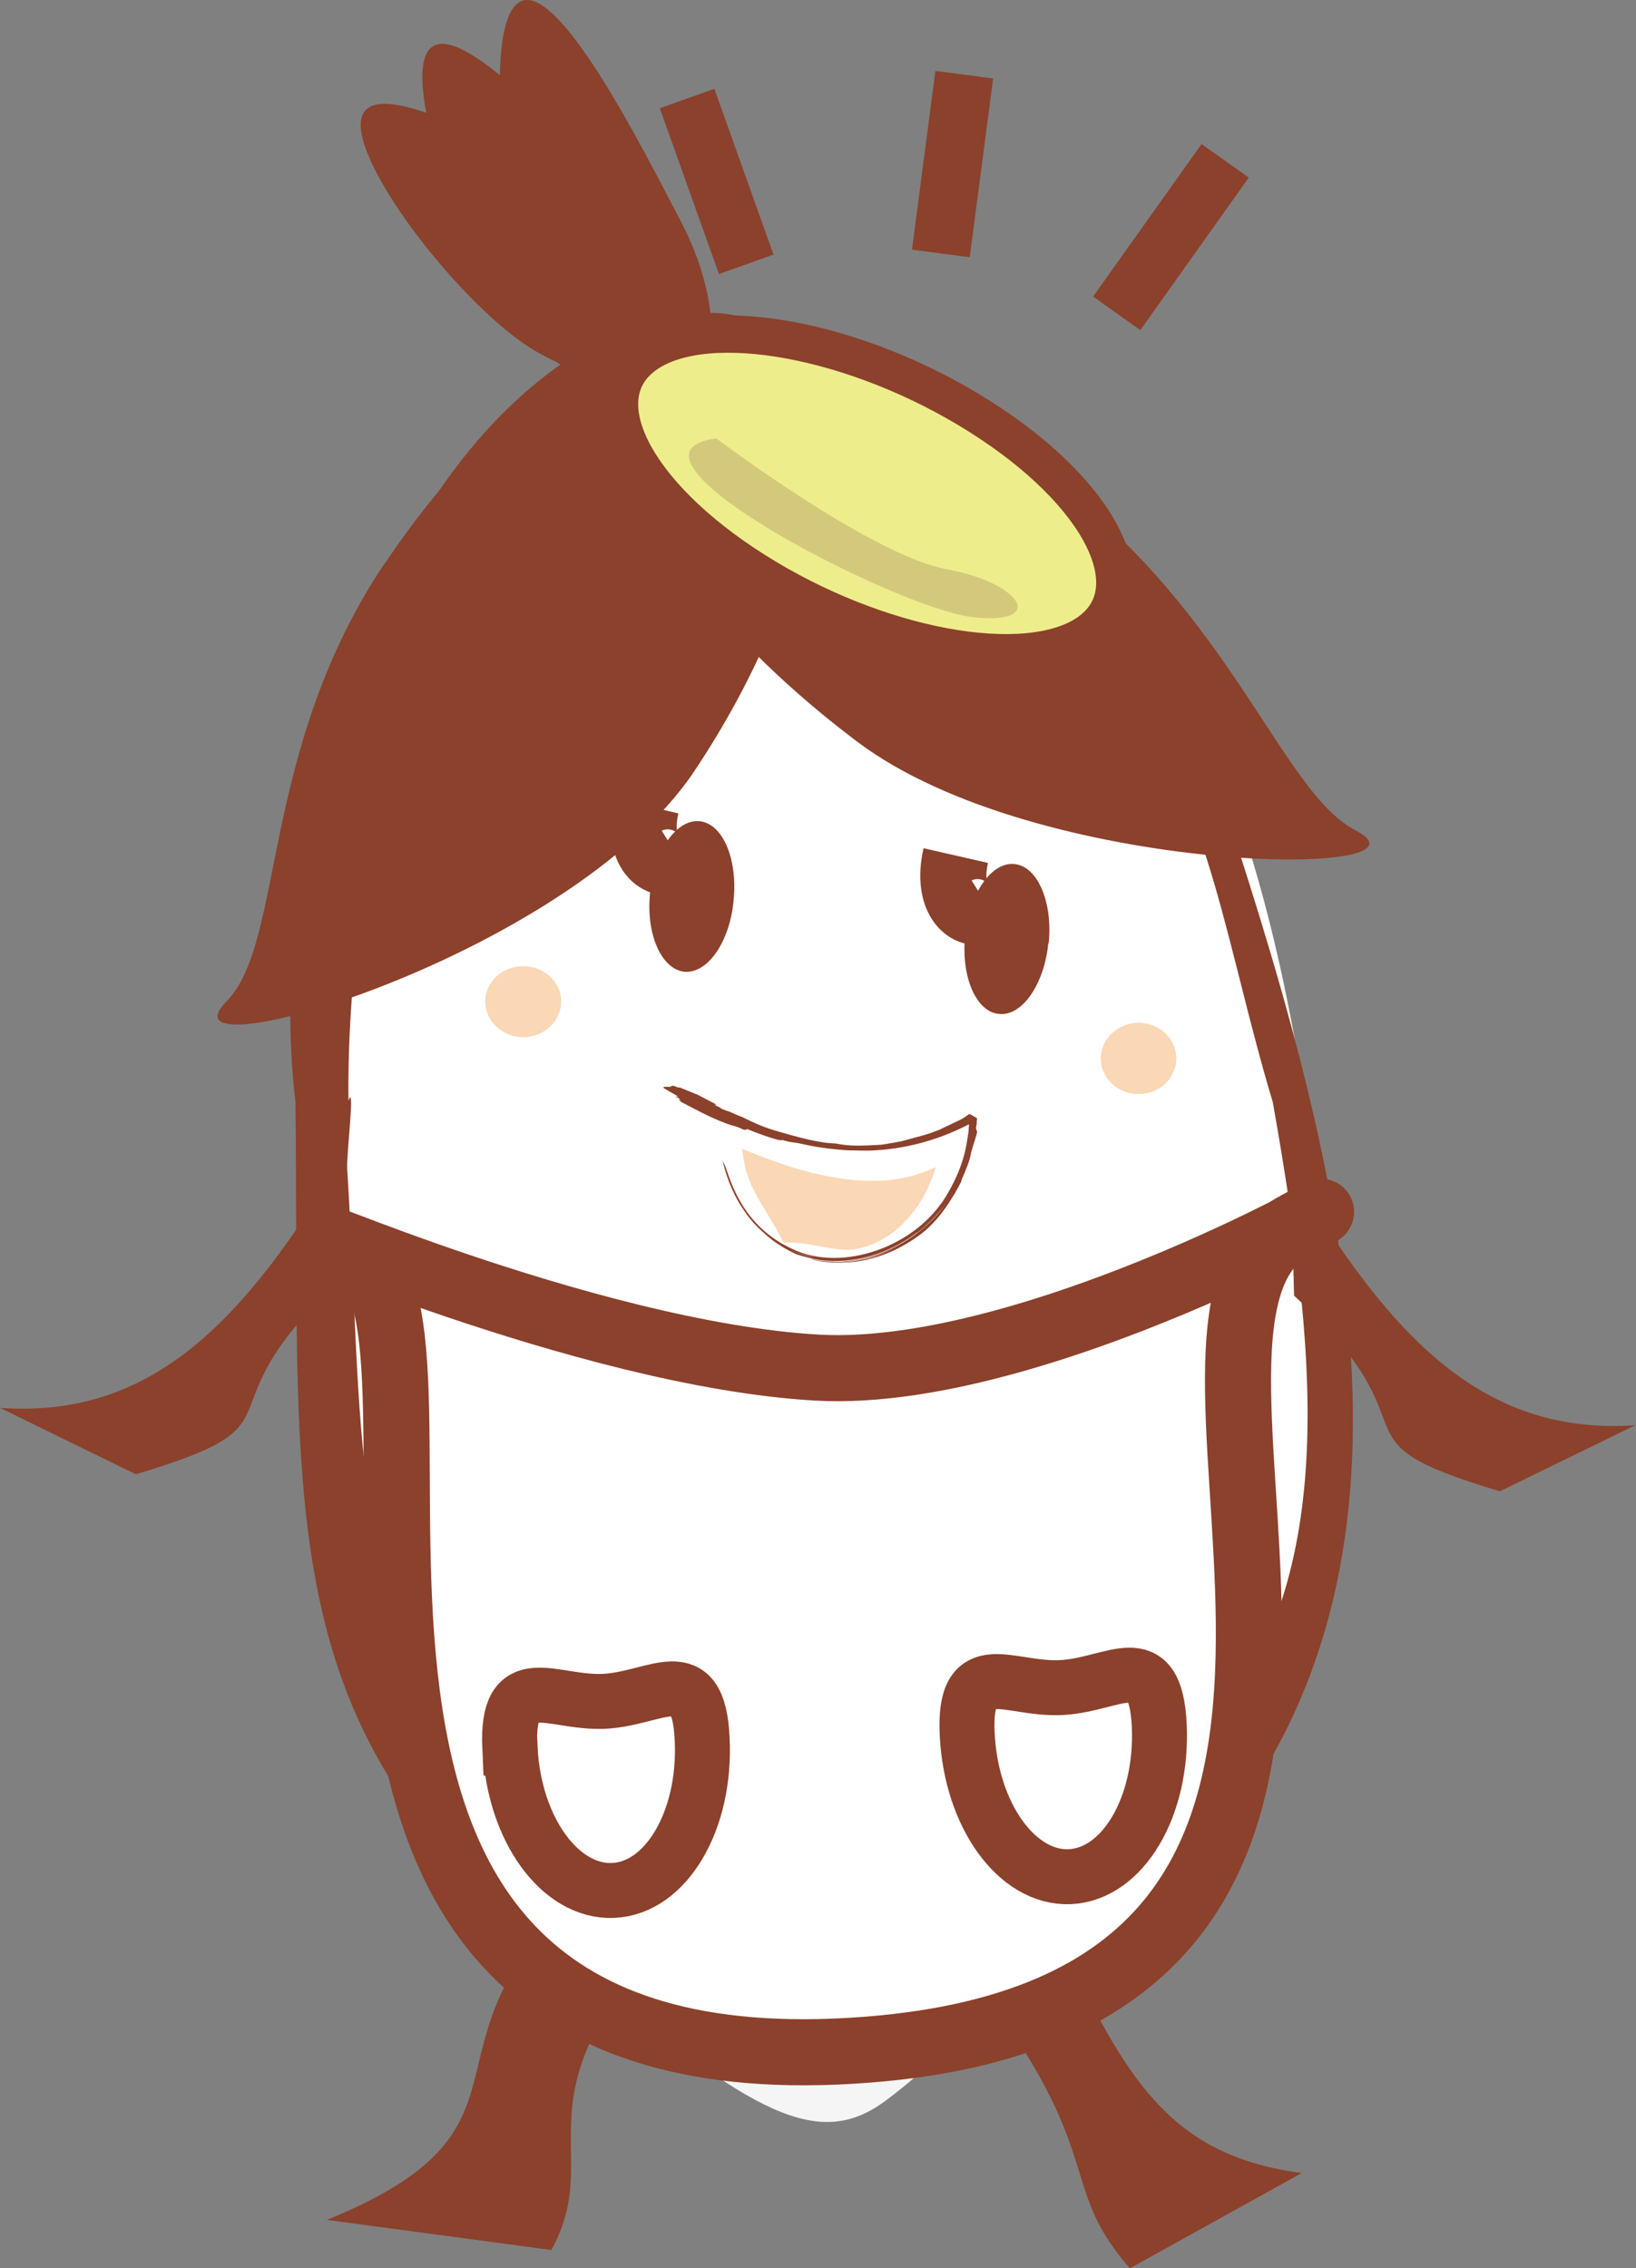 <?xml version="1.0" encoding="UTF-8"?>
<svg id="_レイヤー_2" data-name="レイヤー 2" xmlns="http://www.w3.org/2000/svg" viewBox="0 0 50 69.33">
  <rect x="0" y="0" width="50" height="69.33" fill="#808080" stroke="none"/>
  <defs>
    <style>
      .cls-1 {
        fill: #8b412b;
      }

      .cls-1, .cls-2, .cls-3, .cls-4, .cls-5, .cls-6 {
        stroke-width: 0px;
      }

      .cls-7, .cls-4 {
        fill: #fff;
      }

      .cls-7, .cls-8, .cls-9, .cls-10 {
        stroke: #8b412b;
      }

      .cls-7, .cls-9 {
        stroke-width: 2.02px;
      }

      .cls-2 {
        fill: #f5f5f5;
      }

      .cls-3, .cls-9, .cls-10 {
        fill: none;
      }

      .cls-5 {
        fill: #d4c97b;
      }

      .cls-6 {
        fill: #fad7b5;
      }

      .cls-8 {
        fill: #eeed8c;
        stroke-width: 1.14px;
      }

      .cls-10 {
        stroke-width: 1.68px;
      }
    </style>
  </defs>
  <g id="PC">
    <g>
      <path class="cls-2" d="m13.68,46.98s-4.27,6.16,3.99,13.16c5.37,4.56,7.37,5.57,9.39,4.07,2-1.49,2.84-2.7,1.1-3.65-1.73-.95-5.9,1.45-8-4.03-2.1-5.5-3.53-10.27-6.47-9.55Z"/>
      <path class="cls-1" d="m39.78,66.42l-5.25,2.91c-2.36-2.71-.48-3.49-5.29-9.53l3.31-.21c1.98,4.25,3.42,6.31,7.23,6.83Z"/>
      <path class="cls-4" d="m19.87,48.29c0,3.85-2.19,6.97-4.9,6.97s-4.91-3.13-4.91-6.97c0-3.85-3.5-31.82,8.33-37.74,2.43-1.21,1.47,33.88,1.47,37.74Z"/>
      <path class="cls-4" d="m35.37,56.43c7.98-4.58,5.73-15.15,4.56-22.56-.56-3.53-1.24-6.69-2.46-10.01-2.07-5.62-4.51-3.84-9.53-4.5-4.2-.56-4.2-8.89-8.06-6.56-5.2,3.15-7.93,8.74-7.45,15.6.72,10.55-2.29,28.52,12.35,31.37,3.06.6,12.22-.59,11.96-4.8"/>
      <path class="cls-6" d="m22.68,35.11c1.8.76,4.1,1.46,5.92.56-.23.82-.97,2.25-2.5,2.52-.71.07-1.46-.28-2.15-.2-.47-.97-1.08-1.6-1.22-2.55"/>
      <path class="cls-3" d="m20.3,33.21c3.71,1.88,6.55,2.58,9.44.97-.1,4.57-6.38,6.33-7.79,1.29"/>
      <path class="cls-1" d="m22.08,35.44c.06.3.24.95.64,1.53.38.59.99,1.05,1.41,1.22.32.14.57.2.77.25.17.02-.23,0-.77-.25-.24-.11-.51-.27-.79-.51.33.31.72.53,1.01.66.22.07.45.13.69.17,1.05.14,2.1-.18,2.95-.81.32-.2.9-.82,1.08-1.14-.83,1.31-2.39,2.15-3.95,1.98l.13.02c.81.06,1.64-.14,2.35-.55l.36-.23-.36.23c-.32.18-.64.33-1.02.44-.23.06-.52.11-.75.12-.2.02-.39,0-.57-.02-.13-.01-.25-.02-.37-.05l-.11-.02h0c.13.06,1,.23,1.87-.02.87-.22,1.61-.8,1.78-.99.3-.29.51-.6.75-.99.07-.13.14-.25.19-.35,0,0,.02-.07.04-.12.12-.28.24-.56.27-.79.04-.16.2-.6.18-.64-.03-.07-.03-.08-.03-.12,0-.02.01-.05.02-.1v-.09s.01-.06.01-.06v-.03h0c-.09-.06.22.13-.22-.13h0s-.01,0-.01,0h-.01s-.15.11-.24.16c-.28.13-.35.17-.67.32-.48.19-.6.19-1.04.32-.06.03-.77.15-.77.14-.56.03-.92.05-1.36-.04-.51-.01-1.17-.2-1.7-.35-.52-.15-.73-.25-1.16-.46-.13-.05-.23-.09-.29-.12-.07-.04-.26-.09-.38-.15h.03s-.12-.06-.16-.08c-.05-.02-.03-.02-.02-.02.02,0,.05,0-.02-.04l-.52-.27-.54-.22s-.03,0-.05,0l-.16-.06s-.04.02-.06.02c-.02.05-.26-.02-.23.05.01.02.31.18.44.26.03.02-.05,0-.09,0,.18.08.18.11.1.09.04.02.08.05.08.05h-.05c.44.23.93.5,1.39.67.09.04.26.09.37.12.06.02.17.07.21.09.08.01.08-.01.11-.02.33.14,1.06.4,1.06.33.28.09.34.06.64.13.39.09.89.16,1.39.19.28,0,.54.02.8,0l.28-.02c.99-.1,1.83-.38,2.59-.77l.14-.07.03-.02h.01c-.33-.2-.09-.05-.16-.09v.02s0,.07,0,.07l-.02.31c-.03.2-.06.41-.11.62-.1.41-.27.82-.5,1.22-.93,1.69-3.26,2.47-4.76,1.75-1.54-.69-1.91-2.11-2.05-2.5l-.11-.25Z"/>
      <path class="cls-1" d="m22.42,27.53c-.12,1.27-.8,2.24-1.51,2.17-.7-.08-1.18-1.16-1.04-2.43.12-1.27.81-2.24,1.51-2.17.71.07,1.17,1.16,1.04,2.42Z"/>
      <path class="cls-1" d="m32.04,28.83c-.13,1.27-.81,2.24-1.51,2.16-.7-.06-1.17-1.15-1.03-2.42.13-1.26.8-2.24,1.51-2.16.7.07,1.17,1.16,1.04,2.42Z"/>
      <path class="cls-1" d="m18.75,10.28c3.48.34,3.17,4.08,4.21,5.08.82,1.19,1.57,1.76,3.26,2.26,2.14.56,3.37.95,4.25.63,1.59.09,4,.58,5.9,3.27,3.99,11.73,7.74,23.73,2.14,32.79-2.28,4.38-9.7,9.56-13.38,8.78,1.02-.43.83-2.01.83-2.01,2.61.59,9.23-5.23,10.84-7.83,3.94-4.78,3.64-10.88,2.1-19.56-1.42-4.72-1.92-9.14-4.4-12.26-1.31-1.31-3.64-1.97-5.27-2.06-2.24.38-3.96-.49-5.15-1.18-1.39-.96-1.22-.96-2.37-2.14-1.01-1.38-.81-3.6-3.26-4.08-4.71,1.88-7.9,13.21-7.8,21.67.21-.58-.06,1.61-.04,2.06.56,8.98-.14,13.55,5.08,19.12,1.76,2.63,10.19,6.73,10.45,6.7.3.9-1,1.58-1,1.58-4.1-.61-9.19-4.35-11.93-6.93-4.73-5.77-4.06-12.2-4.18-22.49-.91-7.52,2.07-19.64,9.54-23.4"/>
      <path class="cls-1" d="m0,43.03l4.15,2.03c5.47-1.63,1.7-1.74,6.29-5.98l.1-3.85c-3.1,5.27-5.97,8.13-10.55,7.8Z"/>
      <path class="cls-1" d="m9.99,67.85l6.86.92c1.73-3.15-1.41-4.57,3.98-10.14l-4.1.2c-3.67,4.12-.26,6.38-6.74,9.02Z"/>
      <rect class="cls-1" x="21.02" y="2.85" width="1.77" height="5.38" transform="translate(-.59 7.69) rotate(-19.64)"/>
      <rect class="cls-1" x="26.36" y="4.13" width="5.51" height="1.78" transform="translate(20.35 33.23) rotate(-82.53)"/>
      <rect class="cls-1" x="32.92" y="6.36" width="5.72" height="1.77" transform="translate(9.15 32.21) rotate(-54.59)"/>
      <path class="cls-1" d="m13.15,1.48c.97-.96,4.68,3.27,6.41,5.19,1.73,1.93,2.35,4.26,1.38,5.21-.97.96-3.16.18-4.89-1.74-1.73-1.92-3.87-7.7-2.9-8.66Z"/>
      <path class="cls-1" d="m15.88.06c1.17-.67,3.73,4.41,4.94,6.73,1.21,2.32,1.24,4.75.08,5.43-1.16.68-3.09-.66-4.3-2.98C15.39,6.92,14.71.74,15.88.06Z"/>
      <path class="cls-1" d="m11.1,3.47c.64-1.21,5.43,1.6,7.65,2.87,2.22,1.27,3.49,3.28,2.84,4.5-.64,1.22-2.97,1.18-5.19-.09-2.22-1.26-5.95-6.06-5.3-7.28Z"/>
      <path class="cls-1" d="m32.2,14.69c5.49,4.14,6.97,9.52,9.23,10.69,2.87,1.49-9.74,1.43-15.23-2.71-5.5-4.14-8.61-9.28-6.95-11.49,1.66-2.2,7.46-.63,12.96,3.51Z"/>
      <path class="cls-9" d="m20.76,26.25c-.61.38-1.33-.26-1.01-1.62"/>
      <path class="cls-9" d="m30.23,27.77c-.61.38-1.33-.26-1.02-1.62"/>
      <path class="cls-6" d="m14.83,30.61c0,.6.52,1.09,1.16,1.09s1.16-.49,1.16-1.09c0-.6-.52-1.08-1.16-1.08s-1.16.48-1.16,1.08Z"/>
      <path class="cls-6" d="m33.64,32.35c0,.6.52,1.09,1.16,1.09s1.15-.49,1.15-1.09c0-.6-.52-1.09-1.15-1.09s-1.16.49-1.16,1.09Z"/>
      <path class="cls-1" d="m11.74,17.24c-3.82,5.72-3.03,11.56-4.82,13.37-2.28,2.31,10.48-1.32,14.3-7.04,3.82-5.72,4.8-11.78,2.19-13.53-2.62-1.75-7.84,1.48-11.66,7.2Z"/>
      <path class="cls-8" d="m29.93,12.72c3.73,2.35,5.21,5.31,3.32,6.62-1.9,1.3-6.45.46-10.18-1.9-3.72-2.35-5.21-5.31-3.31-6.62,1.89-1.3,6.45-.45,10.17,1.9Z"/>
      <path class="cls-5" d="m21.88,13.39s4.75,3.59,7.06,4.01c2.3.42,3.08,1.72.77,1.46-2.32-.27-11.41-4.97-7.83-5.46Z"/>
      <path class="cls-1" d="m50,43.55l-4.16,2.03c-5.47-1.63-1.7-1.74-6.29-5.98l-.1-3.85c3.11,5.28,5.97,8.13,10.55,7.81Z"/>
      <path class="cls-7" d="m10.73,38.2c4.36,2.04-5.05,26.05,15.74,24.45,19.37-1.48,7.46-22.08,13.03-25.15,4.14-2.29-7.35,4.71-14.53,4.3-7.16-.41-17.27-5.02-14.24-3.61Z"/>
      <path class="cls-10" d="m15.59,53.43c.12,2.48,1.53,4.42,3.15,4.35,1.62-.07,2.84-2.14,2.72-4.62-.11-2.48-1.38-1.24-3-1.16-1.62.07-2.99-1.04-2.88,1.43Z"/>
      <path class="cls-10" d="m29.56,53.01c.12,2.47,1.52,4.42,3.14,4.35,1.62-.08,2.84-2.14,2.73-4.62-.12-2.48-1.37-1.24-3-1.16-1.62.08-2.99-1.04-2.87,1.44Z"/>
    </g>
  </g>
</svg>